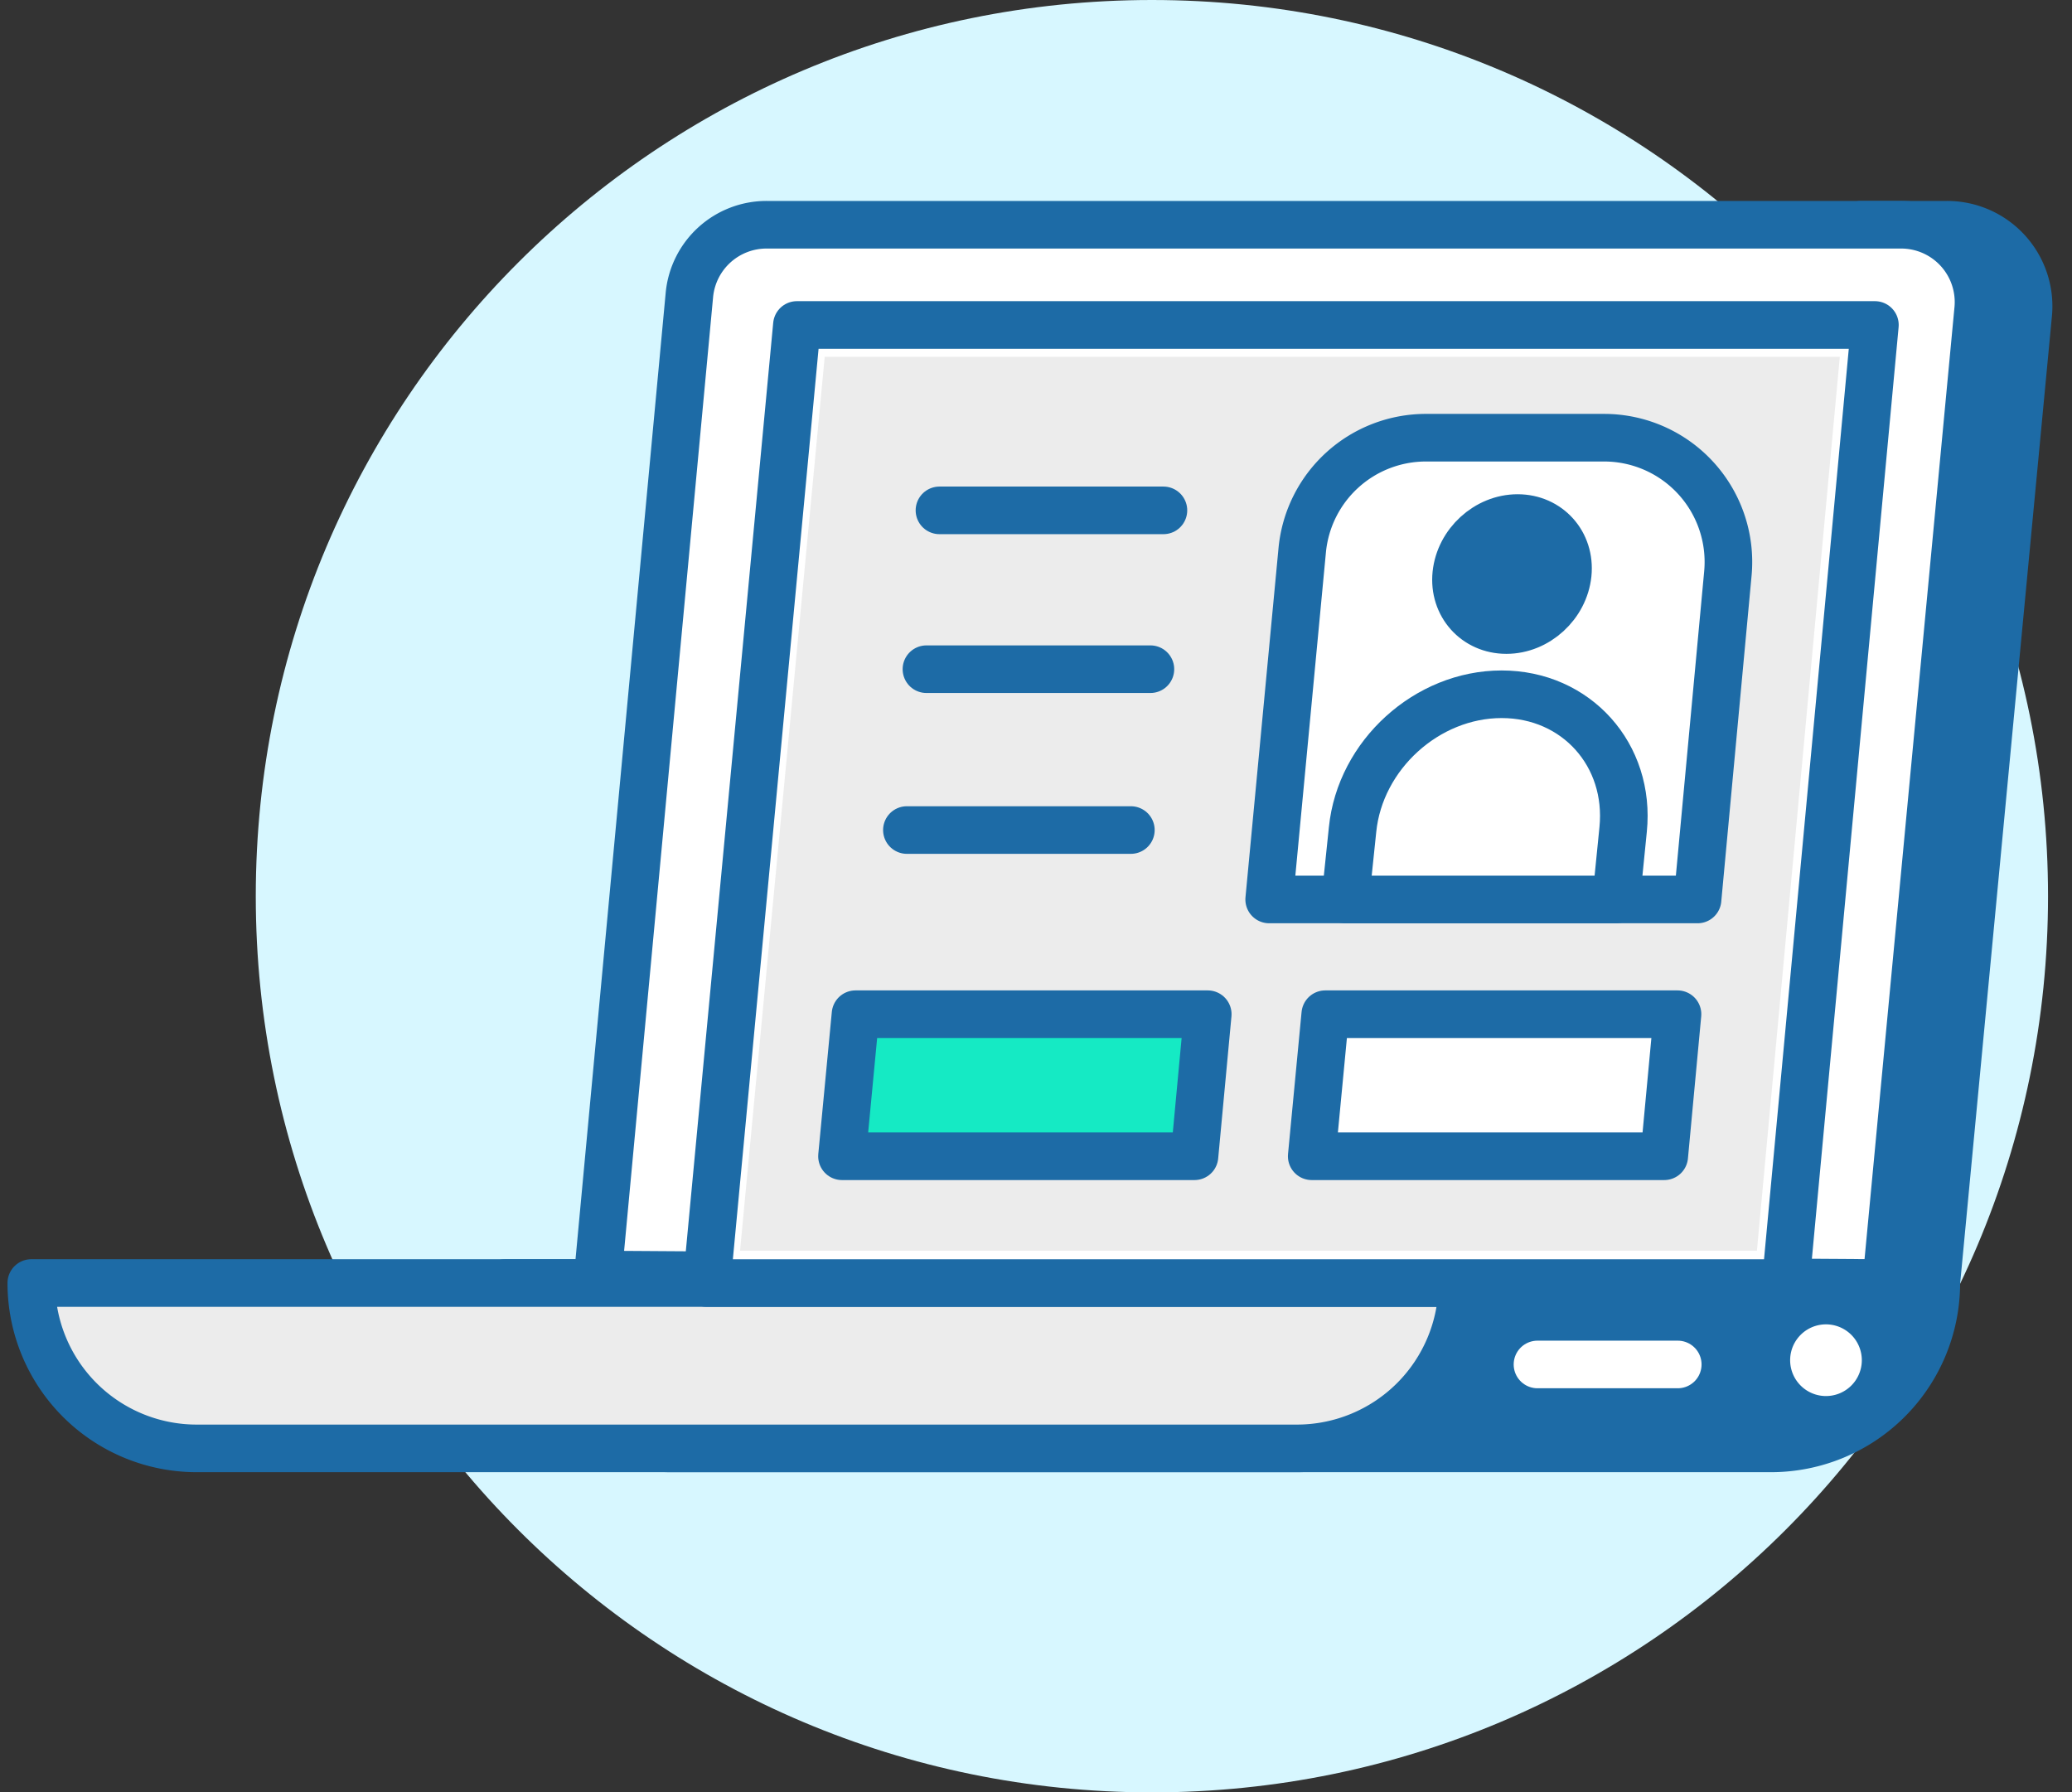 <svg width="74" height="64" viewBox="0 0 74 64" fill="none" xmlns="http://www.w3.org/2000/svg">
    <rect x="0" y="0" width="74" height="64" fill="#333333" stroke="none"/>
    <g clip-path="url(#rxt4c8lw8a)">
        <path d="M41.14 64.009c17.675 0 32.004-14.329 32.004-32.005C73.144 14.33 58.814 0 41.139 0 23.464 0 9.135 14.329 9.135 32.005c0 17.675 14.329 32.004 32.004 32.004z" fill="#D7F7FF"/>
        <path d="M62.88 45.82h6.273l3.284-34.61a2.91 2.91 0 0 0-2.9-3.184H66.47L62.88 45.819z" fill="#1D6BA6" stroke="#1D6BA6" stroke-width="1.7" stroke-miterlimit="10" stroke-linejoin="round"/>
        <path d="M63.249 51.724H23.952a5.905 5.905 0 0 1-5.905-5.905h51.107a5.905 5.905 0 0 1-5.905 5.905z" fill="#1D6BA6" stroke="#1D6BA6" stroke-width="1.7" stroke-miterlimit="10" stroke-linejoin="round"/>
        <path d="M46.32 51.724H7.023a5.905 5.905 0 0 1-5.905-5.905h51.107a5.905 5.905 0 0 1-5.905 5.905z" fill="#ECECEC" stroke="#1D6BA6" stroke-width="1.7" stroke-miterlimit="10" stroke-linejoin="round"/>
        <path d="m67.364 45.82-46.007-.305 3.266-35.002a2.767 2.767 0 0 1 2.756-2.487h40.513a2.762 2.762 0 0 1 2.756 3.033l-3.284 34.76z" fill="#fff" stroke="#1D6BA6" stroke-width="1.7" stroke-miterlimit="10" stroke-linejoin="round"/>
        <path d="M63.776 45.82H25.24l3.221-34.215h38.5l-3.185 34.214z" fill="#fff" stroke="#1D6BA6" stroke-width="1.7" stroke-miterlimit="10" stroke-linejoin="round"/>
        <path d="M65.163 49.854a1.28 1.28 0 1 0 0-2.558 1.28 1.28 0 0 0 0 2.558z" fill="#fff"/>
        <path d="M54.91 48.727h5.01" stroke="#fff" stroke-width="1.7" stroke-miterlimit="10" stroke-linecap="round"/>
        <path d="M29.454 12.741h36.254l-2.961 31.924H26.43l3.024-31.924z" fill="#ECECEC"/>
        <path d="M33.552 18.226h7.999M33.087 23.898h7.999" stroke="#1D6BA6" stroke-width="1.7" stroke-miterlimit="10" stroke-linecap="round"/>
        <path d="m46.508 19.648-1.18 12.473h15.299l1.083-11.64a4.439 4.439 0 0 0-4.42-4.85h-6.37a4.438 4.438 0 0 0-4.412 4.017z" fill="#fff" stroke="#1D6BA6" stroke-width="1.7" stroke-miterlimit="10" stroke-linejoin="round"/>
        <path d="M32.389 29.642h7.999" stroke="#1D6BA6" stroke-width="1.7" stroke-miterlimit="10" stroke-linecap="round"/>
        <path d="M53.8 22.5c1.098 0 2.075-.896 2.19-2 .113-1.104-.69-2-1.79-2-1.098 0-2.075.896-2.19 2-.113 1.104.69 2 1.79 2z" fill="#1D6BA6" stroke="#1D6BA6" stroke-width="1.7" stroke-miterlimit="10" stroke-linejoin="round"/>
        <path d="m57.719 32.12.25-2.495c.269-2.667-1.673-4.832-4.339-4.832-2.666 0-5.055 2.165-5.324 4.832l-.26 2.496h9.673z" fill="#fff" stroke="#1D6BA6" stroke-width="1.7" stroke-miterlimit="10" stroke-linejoin="round"/>
        <path d="M42.66 41.292H30.071l.483-5.073h12.58l-.474 5.073z" fill="#15EAC4" stroke="#1D6BA6" stroke-width="1.7" stroke-miterlimit="10" stroke-linejoin="round"/>
        <path d="M59.437 41.292h-12.59l.484-5.073h12.58l-.474 5.073z" fill="#fff" stroke="#1D6BA6" stroke-width="1.7" stroke-miterlimit="10" stroke-linejoin="round"/>
    </g>
    <defs>
        <clipPath id="rxt4c8lw8a">
            <path fill="#fff" d="M0 0h73.565v64H0z"/>
        </clipPath>
    </defs>
</svg>

